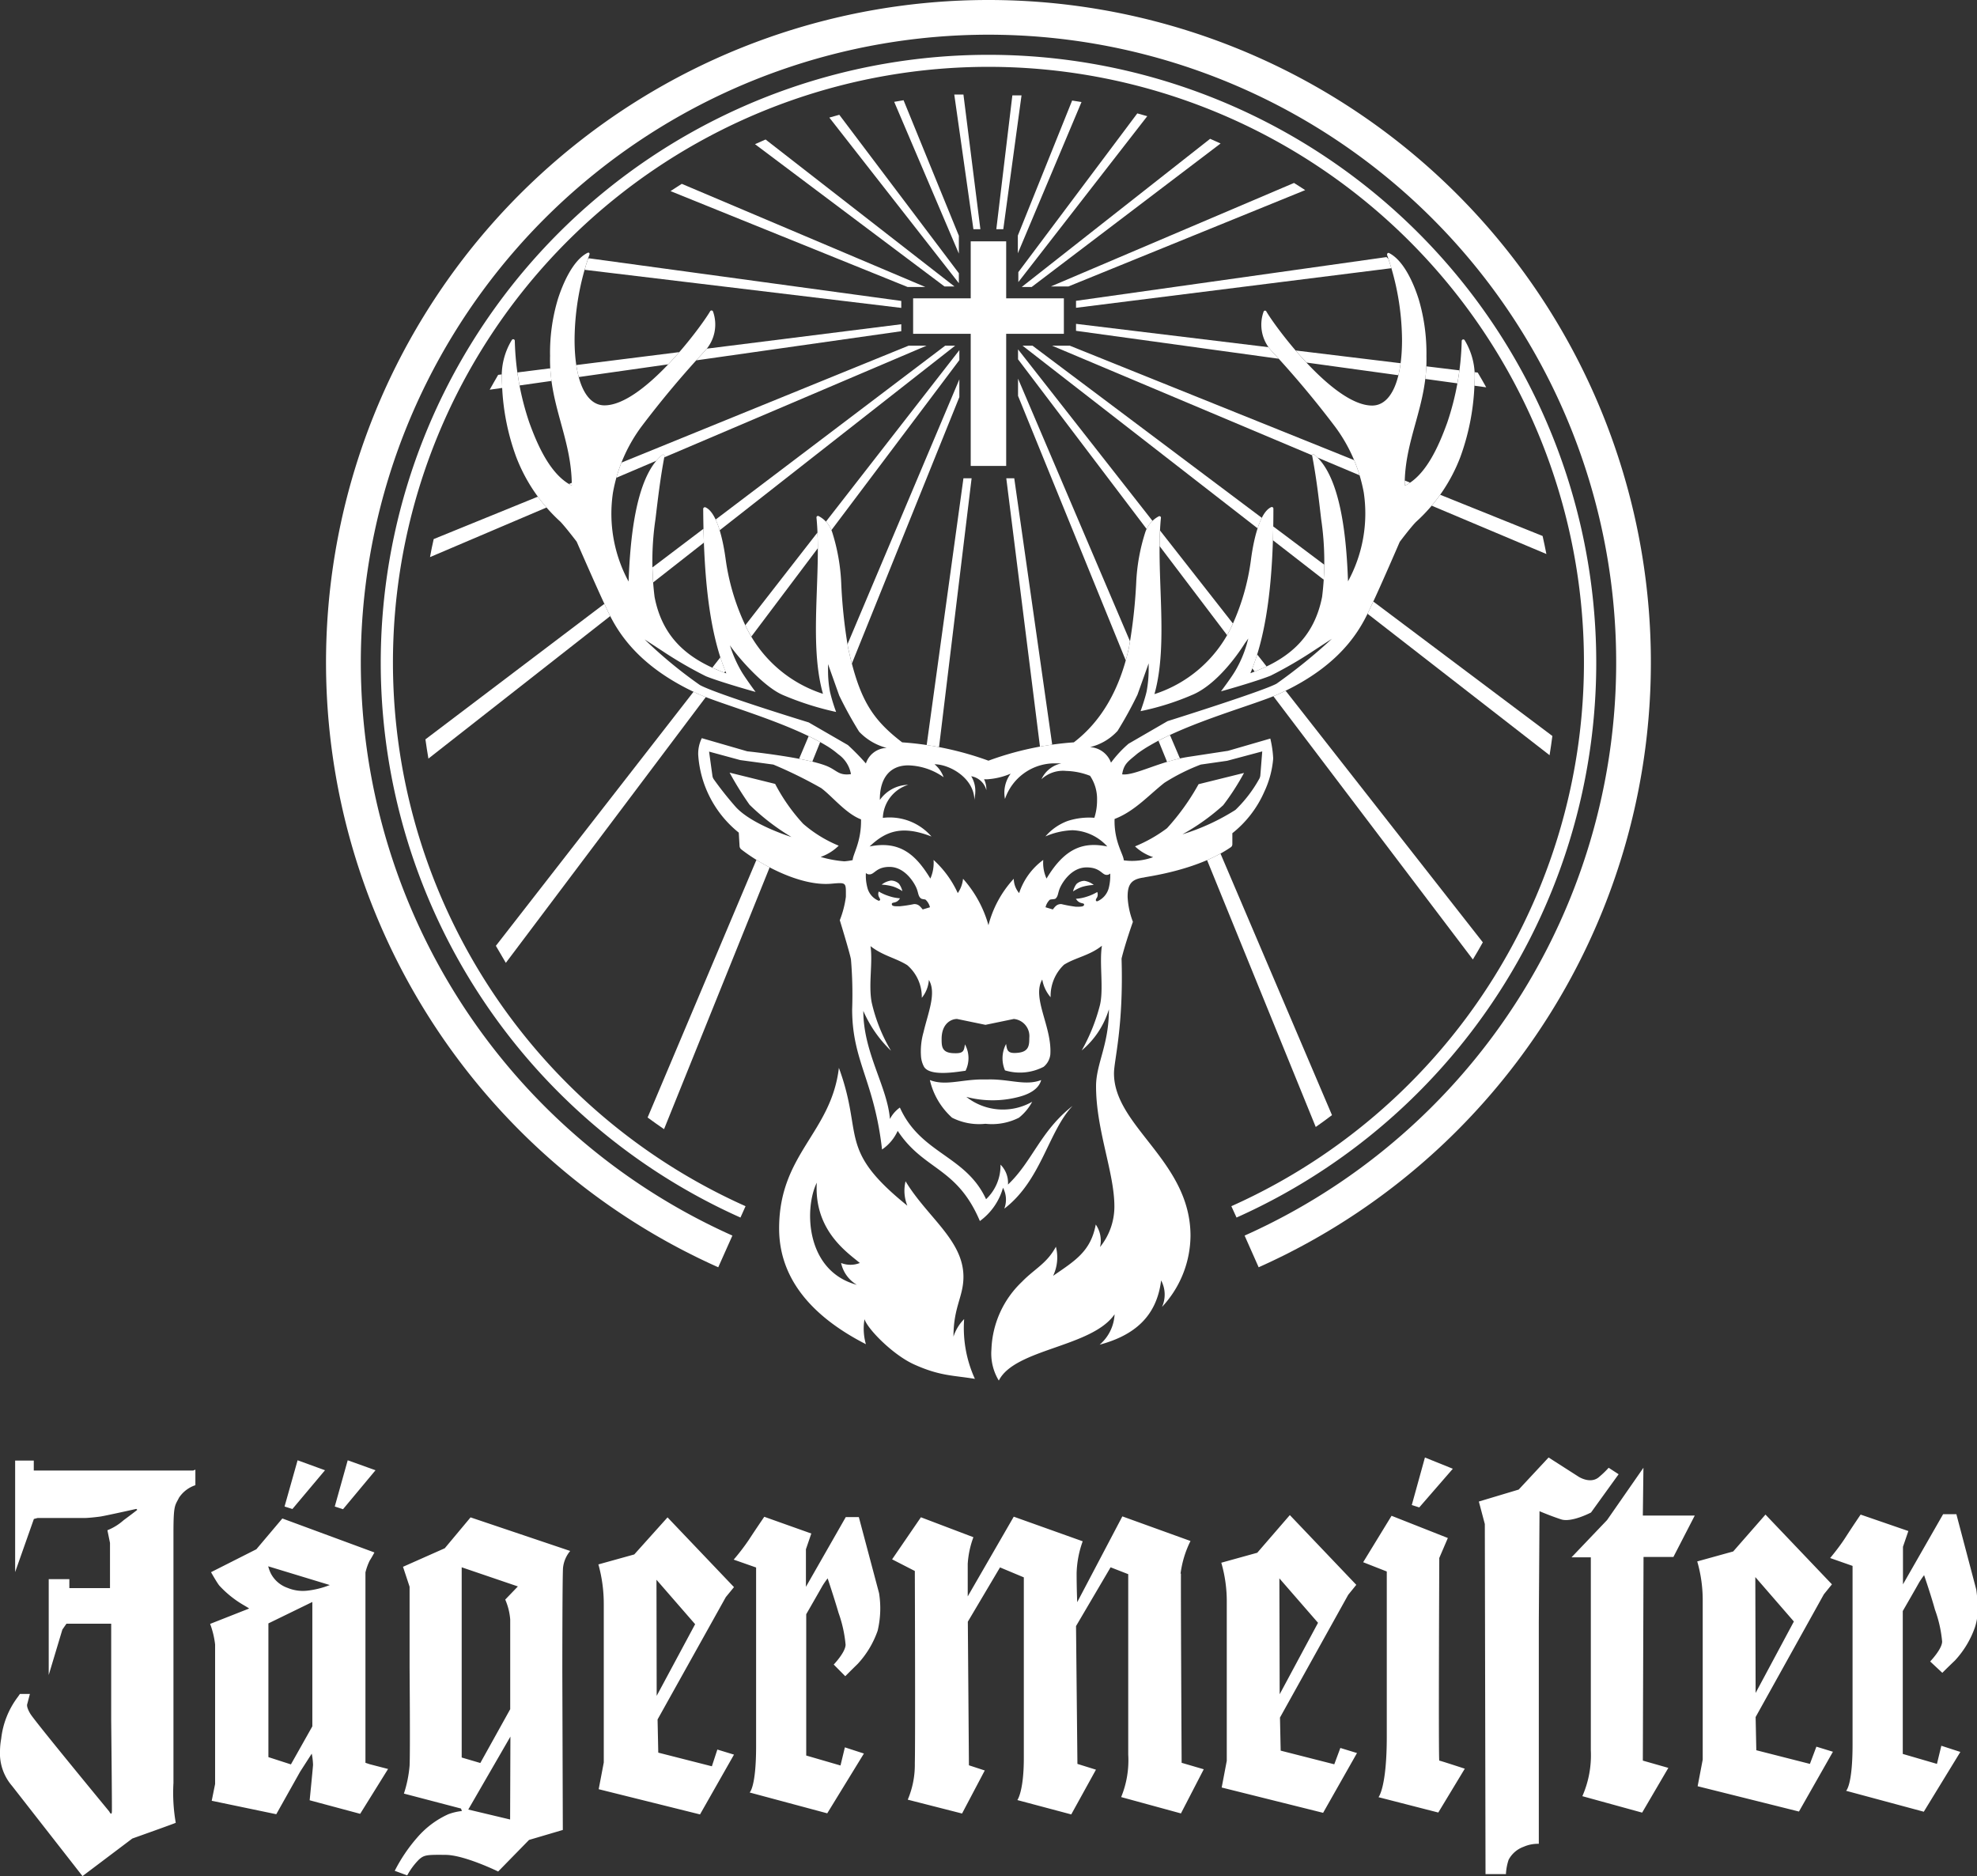 <svg xmlns="http://www.w3.org/2000/svg" xmlns:xlink="http://www.w3.org/1999/xlink" viewBox="0 0 198.43 188.28"><rect x="0" y="0" width="198.43" height="188.28" fill="#333333" stroke="none"/><defs><style>.cls-1{fill:none;}.cls-2,.cls-4{fill:#fff;}.cls-2{fill-rule:evenodd;}.cls-3{clip-path:url(#clip-path);}</style><clipPath id="clip-path"><path class="cls-1" d="M99.21,7.49A59,59,0,0,0,78.33,121.64c.7-6.2,5.17-8.42,5.9-14.47.26-1.42.91-3.22,1.38-5.89a42,42,0,0,0-.12-5c-.11-.64-1.12-3.93-1.12-3.93A9.88,9.88,0,0,0,84.9,90c0-1.46.1-1.45-1.5-1.31-3.16.26-7.15-2-9-3.45a.46.46,0,0,1-.17-.32l-.08-1.36a10.92,10.92,0,0,1-4.07-7.8,3.49,3.49,0,0,1,.36-1.68L75,75.4s5.78.6,7.94,1.46c1.08.43,1.2,1,2.47.83a3.1,3.1,0,0,0-1.28-2,8.4,8.4,0,0,0-1.21-.87C79,72.46,72.41,70.7,70.07,69.64c-7-3.18-8.62-7.36-9.44-9.11s-2.75-6.17-2.75-6.17-1.07-1.41-1.63-2a17,17,0,0,1-4.45-6.53,23.39,23.39,0,0,1-1.42-7.56,6.91,6.91,0,0,1,1-4.16.16.16,0,0,1,.29.1,27.48,27.48,0,0,0,1.45,8.18c.87,2.41,2.17,5.29,4.27,6.34,0-4.73-2.3-8.11-2.18-13A18.65,18.65,0,0,1,56,30c.51-1.58,1.5-3.86,2.94-4.61.17-.09.27,0,.22.17a26.16,26.16,0,0,0-1.49,8.53c0,4.13,1.14,6.59,3,6.59,3.84,0,9.6-7.73,10.6-9.43a.16.16,0,0,1,.29,0,3.89,3.89,0,0,1-.76,3.91,98.09,98.09,0,0,0-6.41,7.64,15.77,15.77,0,0,0-2.87,6.65,14.28,14.28,0,0,0,1.57,8.91c.15-3.81.61-10.44,3.37-12.7a.14.14,0,0,1,.23.14c-.41,2.15-.64,4.12-.9,6.29a28.85,28.85,0,0,0-.09,7.82c.83,4.3,3.59,6.36,7.2,7.67-1.86-4.38-2.28-10.5-2.32-16.53a.17.17,0,0,1,.24-.13c1.43.65,1.94,4.72,2,5.1A22.69,22.69,0,0,0,75,63.15a13,13,0,0,0,7.6,6.48c-1.46-5.18-.11-12.11-.65-17.68a.15.15,0,0,1,.21-.16,2.79,2.79,0,0,1,1.38,1.66,19.71,19.71,0,0,1,.89,5A51.69,51.69,0,0,0,85.12,65c1.12,5.08,2.32,7.12,5.43,9.5a31.73,31.73,0,0,1,8.66,1.84,31.11,31.11,0,0,1,8.57-1.84c2.75-2.1,4.61-5.3,5.53-9.5a51.69,51.69,0,0,0,.73-6.52,19.29,19.29,0,0,1,.89-5,2.81,2.81,0,0,1,1.37-1.66.15.15,0,0,1,.22.16c-.54,5.57.81,12.5-.65,17.68a13,13,0,0,0,7.6-6.48A23,23,0,0,0,125.58,56c.06-.38.57-4.45,2-5.1a.16.16,0,0,1,.23.13c0,6-.45,12.15-2.31,16.53,3.6-1.31,6.36-3.37,7.2-7.67a28.86,28.86,0,0,0-.1-7.82c-.25-2.17-.48-4.14-.89-6.29a.13.13,0,0,1,.22-.14c2.77,2.26,3.23,8.89,3.37,12.7a14.22,14.22,0,0,0,1.58-8.91A15.9,15.9,0,0,0,134,42.82a98.09,98.09,0,0,0-6.41-7.64,3.87,3.87,0,0,1-.76-3.91.15.15,0,0,1,.28,0c1,1.7,6.76,9.43,10.61,9.43,1.87,0,3-2.46,3-6.59a26.17,26.17,0,0,0-1.5-8.53c0-.13.06-.26.23-.17,1.44.75,2.43,3,2.94,4.61a19,19,0,0,1,.78,5.73c.12,4.93-2.22,8.31-2.18,13,2.1-1,3.4-3.93,4.27-6.34a27.48,27.48,0,0,0,1.45-8.18.16.16,0,0,1,.29-.1,7,7,0,0,1,1,4.16,23.66,23.66,0,0,1-1.42,7.56,16.86,16.86,0,0,1-4.46,6.53c-.55.56-1.63,2-1.63,2s-1.91,4.43-2.74,6.17-2.4,5.93-9.44,9.11c-2.34,1.06-8.94,2.82-12.86,5.13a12.68,12.68,0,0,0-1.28.83c-.9.77-1.37,1-1.54,2.09,1.27.16,3.81-1.34,6.76-1.77l3.87-.59,4.24-1.23a10.7,10.7,0,0,1,.29,2,9.65,9.65,0,0,1-.89,3.33,10.88,10.88,0,0,1-3.21,4.17l0,1.09a.37.37,0,0,1-.12.29c-3.47,2.42-8.73,3-8.73,3.06-1.28.16-1.68.67-1.66,2a8.07,8.07,0,0,0,.53,2.45s-.77,2.16-1.14,3.69c.21,6.89-.76,10.2-.76,11.52,0,4.82,6.26,8.12,7.48,14.23A59,59,0,0,0,99.21,7.49Z"/></clipPath></defs><title>Datový zdroj 2</title><g id="Vrstva_2" data-name="Vrstva 2"><g id="DARK"><g id="JM_Logo_vertikal_neg"><path id="Jaegermeister_Schriftzug" class="cls-2" d="M29.35,151.44l-.79-.25,1.31-4.64,2.75,1Zm8.34-3.89-2.79-1-1.3,4.64.83.27Zm-.59,29.5,1.85.48-2.8,4.5-5.07-1.36s.32-3.21.34-3.55a6.84,6.84,0,0,0-.13-1.13l-1.17,1.82-2.39,4.26-6.48-1.35.34-1.68s0-13.25,0-14a8.69,8.69,0,0,0-.5-2.07L25,161.43s.05,0-.5-.32a10.39,10.39,0,0,1-2.5-2c-.27-.35-.82-1.33-.82-1.33l4.55-2.3,2.61-3.09,9.24,3.41s-.24.46-.48.83a5.89,5.89,0,0,0-.42,1.17l0,19.11Zm-5.75-3.8,0-12.48-4.41,2.15,0,13.42,2.26.73Zm1.75-14.18-6.18-1.88a3.69,3.69,0,0,0,.27.73,3,3,0,0,0,1.66,1.43,4,4,0,0,0,1.94.29A8.68,8.68,0,0,0,33.1,159.07Zm14.13-6.79,10,3.37a3.15,3.15,0,0,0-.72,1.7c-.07,1-.07,10.46-.07,10.46l.05,15.84-3.39,1L50,187.82s-3.37-1.65-5.26-1.67-2.16,0-2.68.46a6.94,6.94,0,0,0-1.19,1.6l-1.25-.46a16.12,16.12,0,0,1,2.3-3.39A9,9,0,0,1,45,182.07a5.55,5.55,0,0,1,1.36-.32l-.09-.25L40.54,180a12.23,12.23,0,0,0,.57-2.8c.07-1.32,0-9.84,0-9.84l0-8.12-.66-2,4.19-1.86Zm4,22L47,181.6l4.2,1Zm.75-15.07-5.64-1.92,0,19.09,1.87.55,3-5.4v-9a6.2,6.2,0,0,0-.5-2ZM72,175.58l1.67.51-3.41,6-10.17-2.53.51-2.68s0-13.38,0-15.88a14.71,14.71,0,0,0-.54-4l3.6-1L67,152.28l6.67,7-.82,1L66,172.56l.07,3.33,5.38,1.37Zm-6.09-5.39L69.77,163l-3.88-4.46Zm20.29-17.94H84.89l-4,7,0-3.77.54-1.58-4.72-1.68s-.89,1.3-1.54,2.3a22.08,22.08,0,0,1-1.53,2l2.25.79s0,13.82,0,17.94-.65,4.64-.65,4.64l7.79,2.09,3.68-6-1.91-.62-.44,1.82-3.44-1V162s1.46-2.54,1.63-2.85a8.84,8.84,0,0,1,.52-.75s.67,2,1.09,3.45a12.89,12.89,0,0,1,.71,3.2c0,.76-1.19,2-1.19,2l1.16,1.17s.44-.45,1.25-1.24a9.47,9.47,0,0,0,2-3.33,9.68,9.68,0,0,0,.14-3.77Zm32.29,5.69a10.23,10.23,0,0,1,1-3.29l-6.84-2.47-4.53,8.61s-.06-1.3-.06-2.92a10.15,10.15,0,0,1,.61-3.19l-6.92-2.47-4.62,8s0-2.1,0-3.27a9.32,9.32,0,0,1,.57-2.67l-5.27-2-2.89,4.22,2.28,1.17s.06,17,0,19.31a8.94,8.94,0,0,1-.71,3.64L96.56,182l2.28-4.32-1.59-.52-.11-14.41,3.23-5.45,2.39,1v2.13s0,12.63,0,16-.65,4.22-.65,4.22l5.41,1.44L110,177.6l-1.86-.58L108,163.19l3.47-5.9,1.77.69s0,15.05,0,18.11a9.72,9.72,0,0,1-.71,4.26l6,1.64,2.29-4.43-2.22-.65s-.09-16.36-.07-19m16,17.51,1.67.51-3.4,6-10.18-2.54.51-2.68s0-13.38,0-15.88a13.89,13.89,0,0,0-.55-4l3.61-1,3.27-3.78,6.67,7-.81,1-6.85,12.32.07,3.32,5.38,1.37Zm-6.09-5.39,3.85-7.17-3.88-4.46Zm16-13.63.88-2.05-5.65-2.23-2.85,4.66,2.37.93s0,11.46,0,16.58-.83,6.07-.83,6.07l6,1.54,2.66-4.4s-2.47-.81-2.56-.81,0-20.29,0-20.29m1.36-9-2.8-1.13-1.32,4.77.75.24Zm16.64.55-1-.65a9.24,9.24,0,0,1-.92.89c-.88.82-2.11,0-2.11,0l-3-1.92-3,3.22-4,1.2.6,2.26.07,35.13,2.05,0a5.25,5.25,0,0,1,.27-1.44,2.76,2.76,0,0,1,1.5-1.3,3.55,3.55,0,0,1,1.53-.3l0-22.27.07-11.11s1.12.48,2.17.82,3-.69,3-.69Zm2.49-.65-3.65,5.25-3.57,3.74h1.94s0,16.33,0,19.38a10.21,10.21,0,0,1-.85,4.59l6,1.65,2.63-4.49-2.56-.73.07-20.44,3,0,2.14-4.15-5.21,0Zm30,20.58s.44-.45,1.27-1.24a9.55,9.55,0,0,0,2-3.32,5.69,5.69,0,0,0,.28-1.94,15.1,15.1,0,0,0-.14-1.84l-2-7.58h-1.33L191,159l0-3.77.54-1.58L186.75,152s-.89,1.31-1.53,2.31-1.53,2.05-1.53,2.05l2.25.79s0,13.83,0,17.94-.65,4.63-.65,4.63l7.8,2.1,3.67-6-1.91-.62-.44,1.82-3.43-1V161.68s1.46-2.53,1.63-2.85a9,9,0,0,1,.51-.75s.69,2,1.09,3.46a12.56,12.56,0,0,1,.72,3.2c0,.75-1.2,2-1.2,2Zm-12.64,7.41,1.66.51-3.41,6-10.17-2.54.51-2.67s0-13.39,0-15.89a14,14,0,0,0-.55-4l3.61-1L177.2,152l6.67,7-.81,1-6.85,12.32.07,3.33,5.38,1.37Zm-6.1-5.39,3.84-7.17-3.87-4.46ZM19.39,147.58h-16v-1H1.52v11.19l1.88-5.33.38-.1H8.55c.26,0,1-.07,1.5-.14s3.63-.77,3.63-.77l.1.09s-.1.1-1.38,1.05a5.49,5.49,0,0,1-1.62,1l.26,1.27,0,4.54-4.08,0v-.9H4.89l0,9.62,1.37-4.56.41-.59,4.49,0v9.69s.09,8.64.07,9.15-.27,0-.27,0S3.51,172.76,3.05,172s-.31-1-.31-1L3,170H2l-.21.3a8.5,8.5,0,0,0-1.67,4.19A7.24,7.24,0,0,0,0,175.72a5,5,0,0,0,1.21,3.51l7.07,9.05,5-3.77s4.36-1.55,4.36-1.58a17.45,17.45,0,0,1-.23-4V160.6c0-.27,0-4,0-6.8s.15-2.68.56-3.5a3.18,3.18,0,0,1,1.64-1.25v-1.56Z"/><g id="Strahlen"><g class="cls-3"><path class="cls-4" d="M133.69,111.91c-.53.41-1.08.8-1.63,1.19L102.18,39.73V38ZM103.63,34.69h-1l52.9,41.1c.11-.64.19-1.29.28-1.93Zm-1.45.37v1l45.65,60.23c.35-.57.68-1.15,1-1.72ZM108,32.5v.7l41.17,5.67c-.28-.5-.56-1-.85-1.48Zm-.63,2.19h-1.78L155.21,55.6c-.11-.6-.25-1.2-.38-1.81Zm-5.16-7.38v1l12.94-16.65-1-.28ZM131,19.08c-.37-.25-.75-.48-1.12-.72L105.47,28.75h1.76ZM101.8,48H101l9.35,74.48c.67-.13,1.33-.28,2-.44Zm.75-19.2h1L122.51,14.4c-.35-.15-.69-.32-1.05-.47Zm36.61-3L108,30.19v.7l32.26-4.05Zm-37-2.16v1.78l6.39-15.18-.94-.15Zm.37-14.07-.92,0L100,23h.7ZM95.87,34.69h-1L42.7,74.2c.09.65.19,1.29.3,1.93Zm-5.41-1.45v-.7L50,37.62c-.28.49-.58,1-.85,1.49ZM93,34.69H91.2L43.53,54.1c-.14.6-.26,1.2-.37,1.81Zm3.29,1.45v-1L49.77,94.92c.33.57.67,1.15,1,1.71Zm0,3.71V38.07L65,112.15c.54.4,1.1.79,1.65,1.17ZM97.52,48H96.7L86.49,122.08c.66.15,1.32.29,2,.42Zm-6.43-19.2h1.78L68.43,18.45c-.38.25-.76.48-1.13.73Zm5.15-.38v-1l-12-15.9-1,.28ZM97.7,23h.7L96.7,9.49l-.92,0Zm-7.24,7.9v-.7L59.1,25.92c-.36.35-.71.72-1.06,1.08Zm5.78-7.24L90.69,10.06l-.94.16,6.49,15.23ZM94.8,28.75h1L76.84,14l-1.06.47Z"/></g></g><path id="Ring" class="cls-4" d="M124.11,122.19l-.52-1.14a59.77,59.77,0,1,0-48.76,0l-.51,1.14a61,61,0,1,1,49.79,0ZM99.21,0A66.48,66.48,0,0,0,72.09,127.18L73.51,124a63,63,0,1,1,51.41,0l1.41,3.18A66.48,66.48,0,0,0,99.21,0Z"/><polygon id="Kreuz" class="cls-4" points="106.78 33.5 106.78 29.94 100.99 29.94 100.99 24.22 97.43 24.22 97.43 29.94 91.65 29.94 91.65 33.5 97.43 33.5 97.43 46.76 100.99 46.76 100.99 33.5 106.78 33.5"/><path id="Hirsch_neg" class="cls-4" d="M98.94,100.8a4.31,4.31,0,0,1,2.61.75h-.29l-2.32.44-2.17-.44h-.44A4.33,4.33,0,0,1,98.94,100.8ZM92.43,90.16c-.28-.23-.24-.52-.43-1S90.87,87,89.28,87c-1.33,0-1.5.75-2,.75a.46.46,0,0,1-.37-.14,4.64,4.64,0,0,0,.14,1.44,1.92,1.92,0,0,0,1.15,1.35c.06,0,.14-.06.14-.12s-.08-.18-.14-.31a.65.65,0,0,1,0-.5,4.58,4.58,0,0,0,1,.45,4.27,4.27,0,0,0,1.13.23c-.34.58-.82.33-.82.58s.37.22.81.22a13.52,13.52,0,0,0,1.43-.22c.44,0,.6.23.86.54l.73-.22a1.53,1.53,0,0,0-.42-.74C92.89,90.24,92.55,90.26,92.43,90.16Zm-1.86-.73a2.1,2.1,0,0,0-.34-.74,1.2,1.2,0,0,0-.8-.32,2,2,0,0,0-.94.41,5,5,0,0,1,1.15.19A4,4,0,0,1,90.57,89.43Zm14.78.88a1.57,1.57,0,0,0-.41.74l.73.22c.25-.31.41-.54.85-.54A13.52,13.52,0,0,0,108,91c.45,0,.81,0,.81-.22s-.47,0-.82-.58a4.33,4.33,0,0,0,1.14-.23,4.79,4.79,0,0,0,1-.45.69.69,0,0,1,0,.5c-.06.13-.14.2-.14.31s.08.12.15.12a2,2,0,0,0,1.15-1.35,5,5,0,0,0,.14-1.44.46.46,0,0,1-.37.14c-.46,0-.63-.75-2-.75-1.59,0-2.52,1.65-2.71,2.15s-.15.78-.43,1C105.76,90.26,105.43,90.24,105.35,90.31ZM108.63,89a5,5,0,0,1,1.15-.19,2,2,0,0,0-.93-.41,1.2,1.2,0,0,0-.81.32,2.1,2.1,0,0,0-.34.74A4,4,0,0,1,108.63,89ZM96.77,132.38a12.32,12.32,0,0,0,1.08,6c-2.14-.36-3.49-.27-6.08-1.44-2.11-.94-4.67-3.53-5-4.55a5.65,5.65,0,0,0,.14,2.51c-5.61-2.87-8.71-6.73-8.71-11.61,0-7.51,5.21-9.56,6-16.12C86.71,114,84,115.3,91.07,121a4,4,0,0,1-.18-2.45c2.18,3.61,5.81,5.91,5.81,9.59,0,2-1,3-1,6A4.46,4.46,0,0,1,96.77,132.38ZM86,128.94a3.37,3.37,0,0,1-1.58-2.19,2.54,2.54,0,0,0,1.88,0c-1.17-1-4.61-3.22-4.32-8.06C80.71,121.27,80.84,127.55,86,128.94Zm15.4-51.28a7.14,7.14,0,0,1-2.23.54,2.17,2.17,0,0,1-.4,0A2.41,2.41,0,0,1,99,79.3a1.9,1.9,0,0,0-1.52-1.4,2.83,2.83,0,0,1,.41,1.58c0,.3-.11.84-.09.85,0-2.24-2.49-3.63-4-3.63A3,3,0,0,1,94.71,78a6.42,6.42,0,0,0-3.55-1.19c-1.94,0-2.87,1.41-2.85,3.47a3.57,3.57,0,0,1,2.85-1.52,3.62,3.62,0,0,0-2.55,3.32,5.56,5.56,0,0,1,4.88,1.87c-2.95-1.15-4.58-.55-6.21,1,3.09-.63,4.68.89,6.1,3.22a3.87,3.87,0,0,0,.32-1.87,10.17,10.17,0,0,1,2.43,3.33,3.08,3.08,0,0,0,.53-1.44,11.76,11.76,0,0,1,2.55,4.66,10.88,10.88,0,0,1,2.54-4.66,2.28,2.28,0,0,0,.54,1.44,6.73,6.73,0,0,1,2.42-3.33,3.83,3.83,0,0,0,.33,1.87c1.91-3.2,3.83-3.68,6.1-3.22a4.93,4.93,0,0,0-3.5-1.63,7.47,7.47,0,0,0-2.71.62,5.41,5.41,0,0,1,2.26-1.56,7,7,0,0,1,2.65-.31,5.61,5.61,0,0,0,.27-1.75,4.16,4.16,0,0,0-.7-2.46,7,7,0,0,0-2.38-.49,3.19,3.19,0,0,0-2.5.83,2.84,2.84,0,0,1,2-1.59c-.24,0-.65,0-.86,0a5.27,5.27,0,0,0-4.8,3.57A3.18,3.18,0,0,1,101.43,77.66Zm-.59,43.61a2.53,2.53,0,0,0-.14-2.07,6.21,6.21,0,0,1-2.32,3.34c-2.32-5.47-5.61-5.05-8.25-9.05a4.5,4.5,0,0,1-1.57,1.87c-.79-6.94-3-8.85-3-14.08a42,42,0,0,0-.12-5c-.11-.64-1.12-3.93-1.12-3.93A9.88,9.88,0,0,0,84.9,90c0-1.46.1-1.45-1.5-1.31-3.16.26-7.15-2-9-3.45a.46.46,0,0,1-.17-.32l-.08-1.36a10.92,10.92,0,0,1-4.07-7.8,3.49,3.49,0,0,1,.36-1.68L75,75.4s5.78.6,7.94,1.46c1.08.43,1.2,1,2.47.83a3.1,3.1,0,0,0-1.28-2,8.4,8.4,0,0,0-1.21-.87C79,72.46,72.41,70.7,70.07,69.64c-7-3.18-8.62-7.36-9.44-9.11s-2.75-6.17-2.75-6.17-1.07-1.41-1.63-2a17,17,0,0,1-4.45-6.53,23.39,23.39,0,0,1-1.42-7.56,6.91,6.91,0,0,1,1-4.16.16.16,0,0,1,.29.1,27.48,27.48,0,0,0,1.45,8.18c.87,2.41,2.17,5.29,4.27,6.34,0-4.73-2.3-8.11-2.18-13A18.65,18.65,0,0,1,56,30c.51-1.58,1.5-3.86,2.94-4.61.17-.09.27,0,.22.17a26.16,26.16,0,0,0-1.49,8.53c0,4.13,1.14,6.59,3,6.59,3.84,0,9.6-7.73,10.6-9.43a.16.16,0,0,1,.29,0,3.89,3.89,0,0,1-.76,3.91,98.09,98.09,0,0,0-6.41,7.64,15.77,15.77,0,0,0-2.87,6.65,14.28,14.28,0,0,0,1.57,8.91c.15-3.81.61-10.44,3.37-12.7a.14.14,0,0,1,.23.14c-.41,2.15-.64,4.12-.9,6.29a28.85,28.85,0,0,0-.09,7.82c.83,4.3,3.59,6.36,7.2,7.67-1.86-4.38-2.28-10.5-2.32-16.53a.17.17,0,0,1,.24-.13c1.43.65,1.94,4.72,2,5.1A22.69,22.69,0,0,0,75,63.15a13,13,0,0,0,7.6,6.48c-1.46-5.18-.11-12.11-.65-17.68a.15.15,0,0,1,.21-.16,2.79,2.79,0,0,1,1.38,1.66,19.71,19.71,0,0,1,.89,5A51.69,51.69,0,0,0,85.12,65c1.12,5.08,2.32,7.12,5.43,9.5a31.73,31.73,0,0,1,8.66,1.84,31.11,31.11,0,0,1,8.57-1.84c2.75-2.1,4.61-5.3,5.53-9.5a51.69,51.69,0,0,0,.73-6.52,19.29,19.29,0,0,1,.89-5,2.81,2.81,0,0,1,1.37-1.66.15.15,0,0,1,.22.16c-.54,5.57.81,12.5-.65,17.68a13,13,0,0,0,7.6-6.48A23,23,0,0,0,125.58,56c.06-.38.57-4.45,2-5.1a.16.16,0,0,1,.23.13c0,6-.45,12.15-2.31,16.53,3.6-1.31,6.36-3.37,7.2-7.67a28.86,28.86,0,0,0-.1-7.82c-.25-2.17-.48-4.14-.89-6.29a.13.13,0,0,1,.22-.14c2.77,2.26,3.23,8.89,3.37,12.7a14.22,14.22,0,0,0,1.58-8.91A15.9,15.9,0,0,0,134,42.82a98.09,98.09,0,0,0-6.41-7.64,3.87,3.87,0,0,1-.76-3.91.15.15,0,0,1,.28,0c1,1.7,6.76,9.43,10.61,9.43,1.87,0,3-2.46,3-6.59a26.17,26.17,0,0,0-1.5-8.53c0-.13.06-.26.23-.17,1.44.75,2.43,3,2.94,4.61a19,19,0,0,1,.78,5.73c.12,4.93-2.22,8.31-2.18,13,2.1-1,3.4-3.93,4.27-6.34a27.48,27.48,0,0,0,1.45-8.18.16.16,0,0,1,.29-.1,7,7,0,0,1,1,4.16,23.66,23.66,0,0,1-1.42,7.56,16.86,16.86,0,0,1-4.46,6.53c-.55.56-1.63,2-1.63,2s-1.91,4.43-2.74,6.17-2.4,5.93-9.44,9.11c-2.34,1.06-8.94,2.82-12.86,5.13a12.68,12.68,0,0,0-1.28.83c-.9.77-1.37,1-1.54,2.09,1.27.16,3.81-1.34,6.76-1.77l3.87-.59,4.24-1.23a10.7,10.7,0,0,1,.29,2,9.65,9.65,0,0,1-.89,3.33,10.88,10.88,0,0,1-3.21,4.17l0,1.09a.37.37,0,0,1-.12.29c-3.47,2.42-8.73,3-8.73,3.06-1.28.16-1.68.67-1.66,2a8.07,8.07,0,0,0,.53,2.45s-.77,2.16-1.14,3.69c.21,6.89-.76,10.2-.76,11.52,0,5.34,7.68,8.81,7.68,16.3a10.57,10.57,0,0,1-2.86,7.14,3,3,0,0,0-.09-2.66c-.45,3.67-2.75,5.53-6.17,6.45a4.29,4.29,0,0,0,1.5-3.05c-2.29,3.32-10,3.44-11.62,6.65a5.22,5.22,0,0,1-.74-3.14,9.82,9.82,0,0,1,3.06-6.77c1.28-1.32,2.49-1.82,3.41-3.52a4.3,4.3,0,0,1-.28,2.92c2.16-1.5,3.77-2.42,4.28-5.15a2.83,2.83,0,0,1,.43,2.26,6.46,6.46,0,0,0,1.44-4.08c0-3.4-1.84-7.66-1.84-12.06,0-2.27,1.3-4.15,1.29-7.72a8.61,8.61,0,0,1-2.73,4.13,18.58,18.58,0,0,0,1.82-4.51c.41-1.61-.07-4.27.21-6-1.25,1-2.65,1.18-3.81,1.91a4.32,4.32,0,0,0-1.34,3.26,3.65,3.65,0,0,1-.84-1.78c-1.08,1.85,1,4.76.81,7.53a1.86,1.86,0,0,1-.67,1.23,5.16,5.16,0,0,1-3.88.36,3.08,3.08,0,0,1,.11-2.65c.1.68.17,1,1.23.88s1.1-.76,1.1-1.49a1.73,1.73,0,0,0-1.55-1.9l-2.85.59-2.85-.59c-.61,0-1.55.48-1.55,2,0,.71,0,1.36,1.1,1.43s1.14-.2,1.24-.88a2.86,2.86,0,0,1,.06,2.65c-.66.07-3.52.63-4.16-.39a2.58,2.58,0,0,1-.31-1.07,7,7,0,0,1,.25-2.4h0c.47-2,1.32-3.94.54-5.26a3.17,3.17,0,0,1-.71,1.8,4.21,4.21,0,0,0-1.46-3.28c-1.17-.73-2.45-.94-3.69-1.91.25,1.62-.22,3.89.12,5.65a16.61,16.61,0,0,0,1.94,4.85,12.39,12.39,0,0,1-2.78-4c0,4.19,2.42,7.62,2.67,10.85a3.29,3.29,0,0,1,1-1.15c2.09,4.66,6.62,4.79,8.65,9.2a4.64,4.64,0,0,0,1.45-3.47,2.57,2.57,0,0,1,.75,2c2.46-2.33,3.25-5.37,6.49-7.9C105.22,113.55,104.53,118.42,100.84,121.27Zm3.66-12.87c-1.54.59-3.14-.11-5.27-.07h-.57c-2.15,0-3.75.67-5.3.06a7.28,7.28,0,0,0,2.23,3.78,6,6,0,0,0,3.35.61,6,6,0,0,0,3.36-.61,5.12,5.12,0,0,0,1.33-1.6,5.93,5.93,0,0,1-6.61-.49,10.31,10.31,0,0,0,5.27,0C103.88,109.66,104.36,108.92,104.5,108.4ZM85.58,86.34c0-.58.89-1.86.84-4.11-1.54-.59-2.89-2.32-4-3.14a44.69,44.69,0,0,0-4.8-2.36l-3.32-.45-3.13-.85.33,2.39a.81.81,0,0,0,.15.4A34.55,34.55,0,0,0,73.86,81C75.51,82.79,79.44,84,79.44,84a22.35,22.35,0,0,1-4.21-3.24,32.47,32.47,0,0,1-2-3.22l4.57,1.13a18.53,18.53,0,0,0,2.81,4,12.89,12.89,0,0,0,3.57,2.2A4.92,4.92,0,0,1,82.37,86a11.52,11.52,0,0,0,2.38.44,6.53,6.53,0,0,0,.83-.12Zm27.21,0a6.09,6.09,0,0,0,2.95-.32,4.82,4.82,0,0,1-1.82-1.08,14.6,14.6,0,0,0,3.21-1.82,23.17,23.17,0,0,0,3.17-4.42l4.56-1.13a24.35,24.35,0,0,1-2.09,3.24,21.83,21.83,0,0,1-4.09,2.92A22,22,0,0,0,124,81.28a13.26,13.26,0,0,0,2.38-3.1.89.89,0,0,0,.12-.38l.19-2.39-3.52.94-2.65.38a20.05,20.05,0,0,0-3.65,1.83c-1.63,1.29-3,2.86-5,3.63C111.8,84.48,112.79,85.78,112.79,86.34ZM86.91,76.62A2.26,2.26,0,0,1,89,75.06a5.85,5.85,0,0,1-2.77-1.63,39.7,39.7,0,0,1-2-3.63l-1.12-3.15v.66a11.26,11.26,0,0,0,.2,2.14,17.59,17.59,0,0,0,.61,2,29.76,29.76,0,0,1-5.34-1.7c-2.17-.93-5-4.43-5.32-5a12.5,12.5,0,0,0,1.19,2.69c.29.48,1,1.49,1.39,2-1-.27-3.86-1.11-5-1.58a40.88,40.88,0,0,1-4.39-2.55l-1.75-1.14a45.53,45.53,0,0,0,5.55,4.58c1.7.93,10.92,3.75,10.92,3.75l3.93,2.27A23.48,23.48,0,0,1,86.91,76.62Zm46.77-12.51-1.75,1.14a41.51,41.51,0,0,1-4.38,2.55c-1.14.47-4,1.31-5,1.58.36-.48,1.1-1.49,1.4-2a11.69,11.69,0,0,0,1.18-2.71l.16-.59-.36.5s-2.3,3.81-5.11,5.09a26.49,26.49,0,0,1-5.34,1.7c.14-.4.47-1.35.61-2a12.22,12.22,0,0,0,.2-2.14v-.66l-1.12,3.14a38.86,38.86,0,0,1-2,3.64,5.5,5.5,0,0,1-2.76,1.63,2.38,2.38,0,0,1,2.1,1.56,11.44,11.44,0,0,1,1.76-1.9l3.92-2.27s9.57-3,10.94-3.76A54.73,54.73,0,0,0,133.68,64.11Z"/></g></g></g></svg>